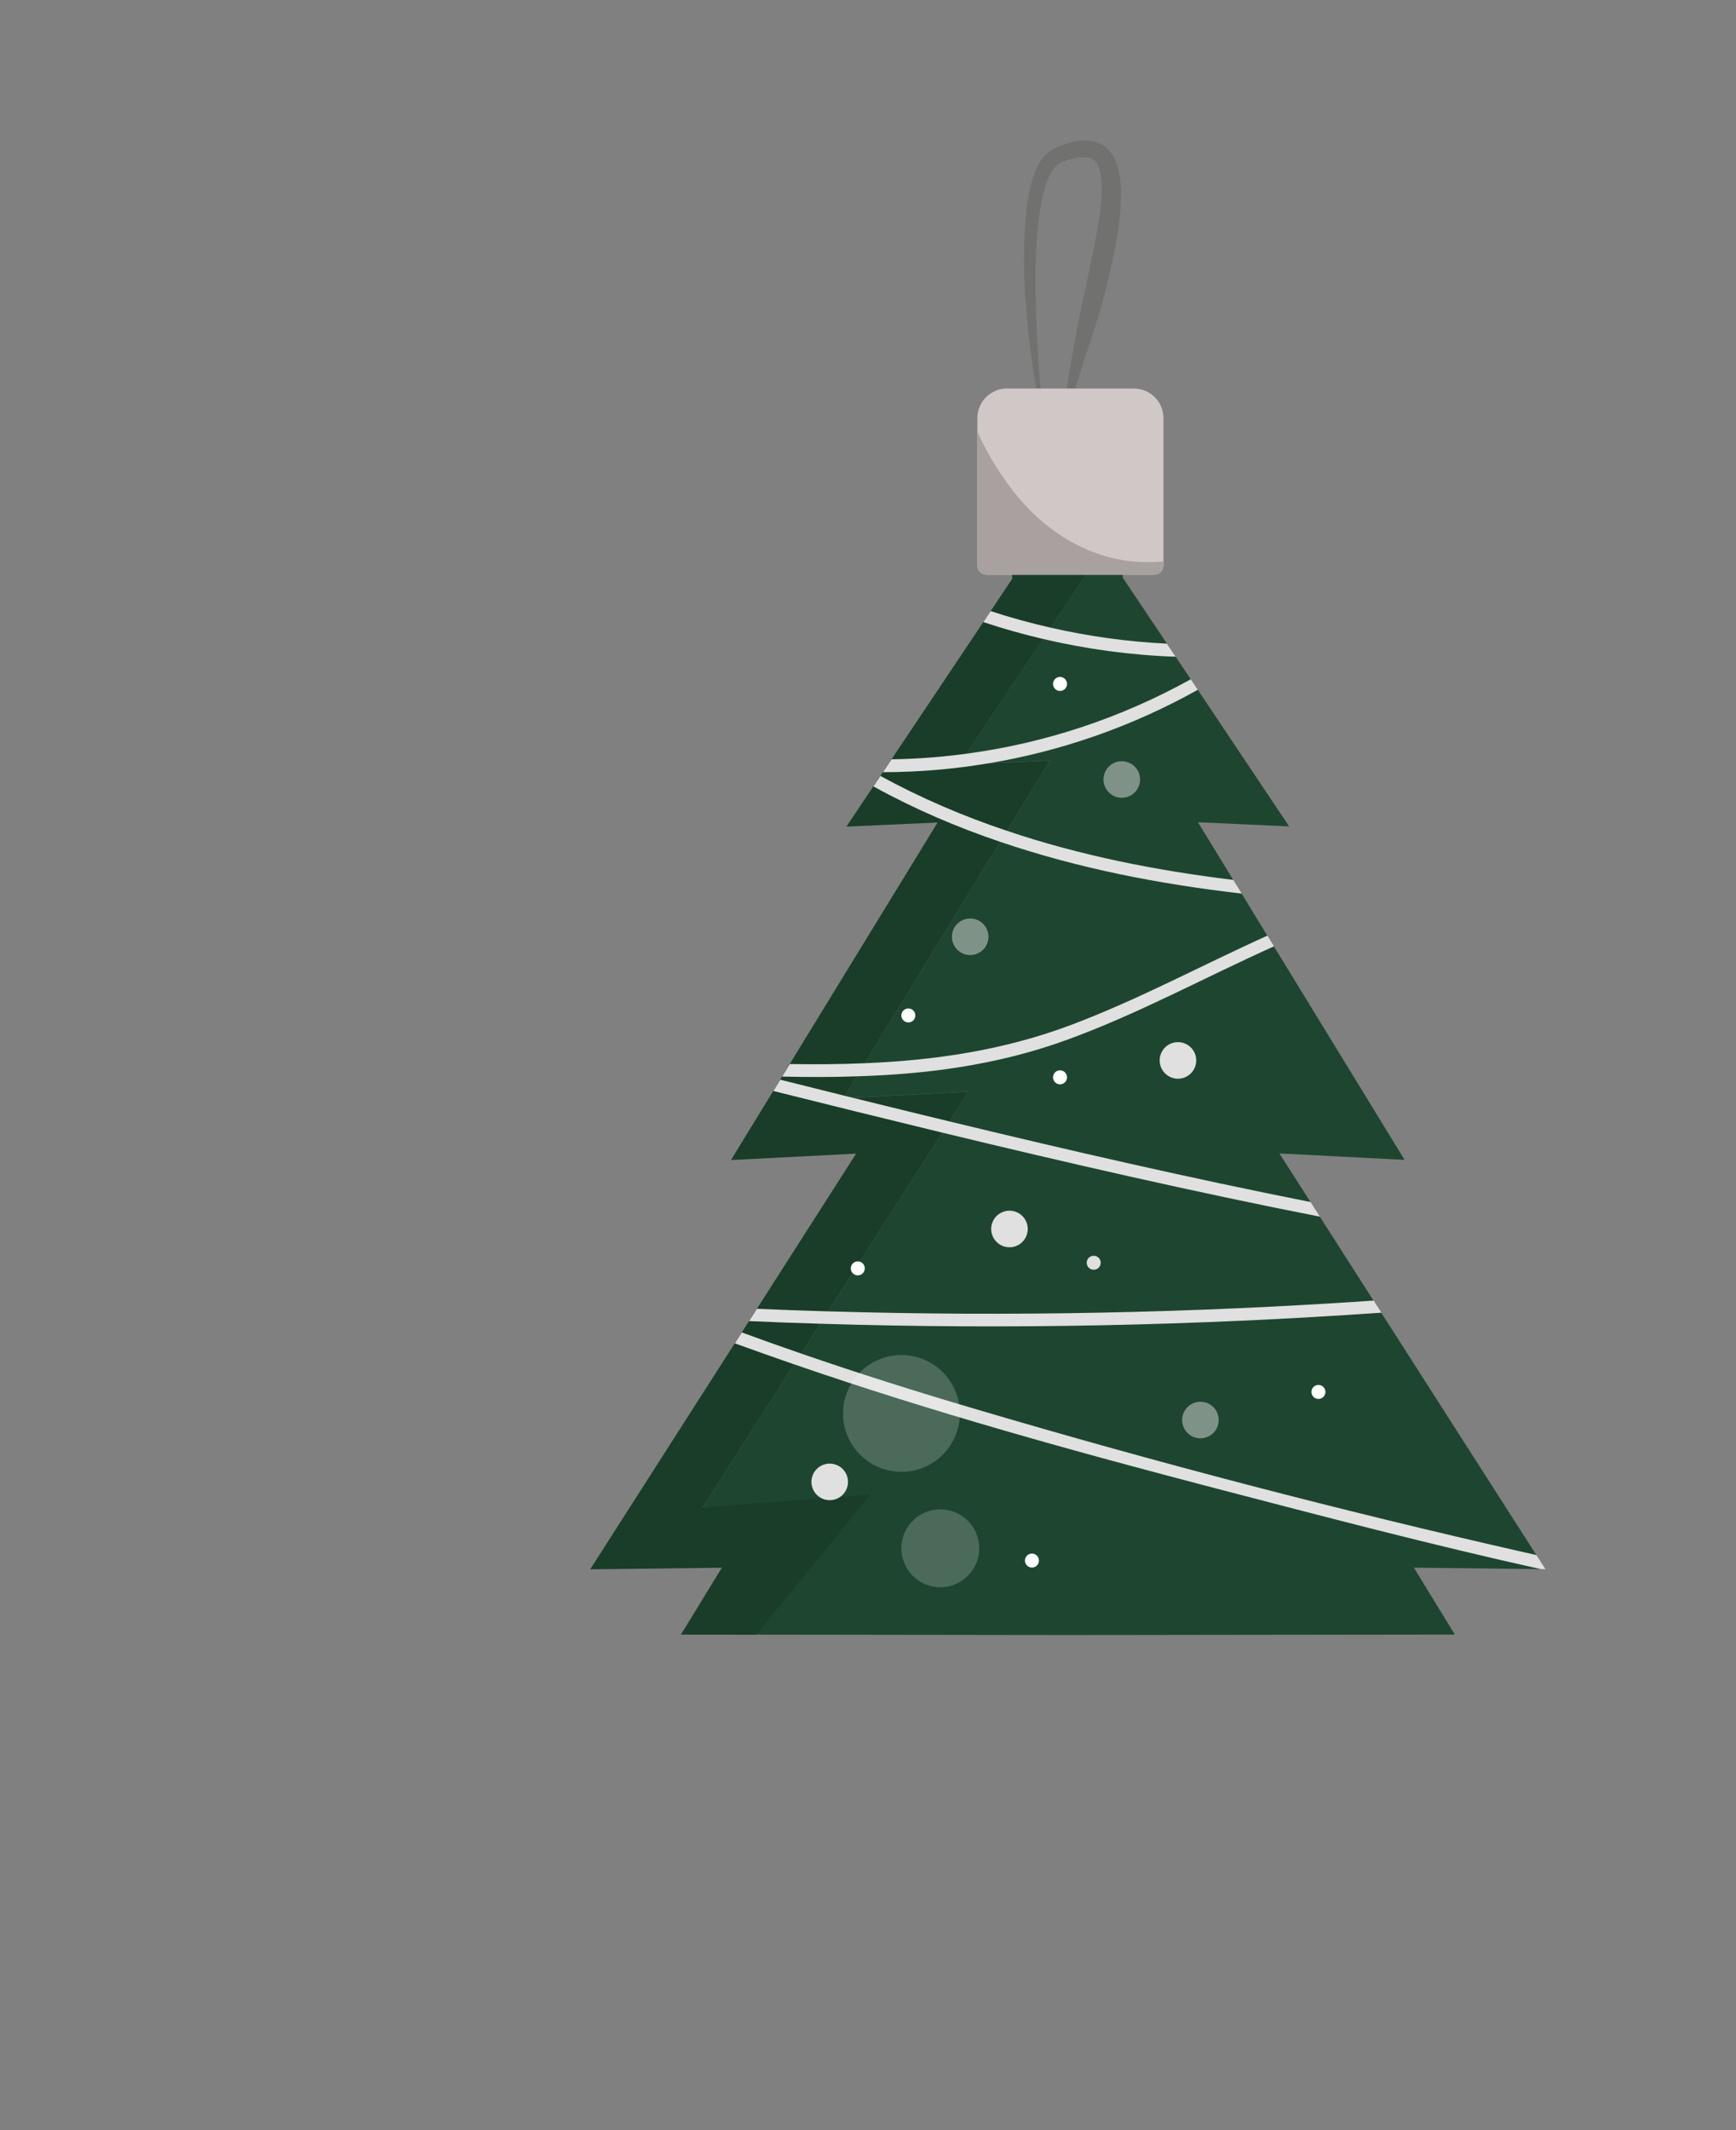 <?xml version="1.0" encoding="utf-8"?>
<!-- Generator: Adobe Illustrator 23.0.1, SVG Export Plug-In . SVG Version: 6.00 Build 0)  -->
<svg version="1.1" id="Layer_1" xmlns="http://www.w3.org/2000/svg" xmlns:xlink="http://www.w3.org/1999/xlink" x="0px" y="0px"
	 viewBox="0 0 210.82 258.58" style="enable-background:new 0 0 210.82 258.58;" xml:space="preserve">
<rect x="0" y="0" width="210.82" height="258.58" fill="#808080" stroke="none"/>
<style type="text/css">
	.st0{opacity:0.82;fill:#EAD9C7;}
	.st1{fill:#4F6033;}
	.st2{fill:#405126;}
	.st3{opacity:0.4;fill:#4F6033;}
	.st4{fill:#AD1426;}
	.st5{fill:#A0121D;}
	.st6{fill:#A30018;}
	.st7{opacity:0.25;}
	.st8{opacity:0.8;}
	.st9{fill:none;stroke:#000000;stroke-width:3.827;stroke-miterlimit:10;}
	.st10{opacity:0.4;}
	.st11{fill:#717270;}
	.st12{fill:#E2AA59;}
	.st13{fill:#D0C8C6;}
	.st14{opacity:0.8;fill:#D0C8C6;}
	.st15{fill:#D18B2F;}
	.st16{fill:#F9BB62;}
	.st17{fill:#D39542;}
	.st18{fill:#FFFFFF;}
	.st19{fill:none;stroke:#FFFFFF;stroke-width:3.827;stroke-miterlimit:10;}
	.st20{opacity:0.4;fill:#D0C8C6;}
	.st21{fill:none;stroke:#000000;stroke-width:4.01;stroke-miterlimit:10;}
	.st22{fill:#8BB5CC;}
	.st23{fill:#3898B2;}
	.st24{fill:#8ACAED;}
	.st25{fill:#42A4C6;}
	.st26{fill:none;stroke:#FFFFFF;stroke-width:4.01;stroke-miterlimit:10;}
	.st27{opacity:0.61;}
	.st28{fill:#701B20;}
	.st29{fill:#70191D;}
	.st30{fill:#812122;}
	.st31{opacity:0.61;fill:#FFFFFF;}
	.st32{opacity:0.53;}
	.st33{fill:#167582;}
	.st34{fill:#116970;}
	.st35{opacity:0.53;fill:#FFFFFF;}
	.st36{opacity:0.4;fill:#FFFFFF;}
	.st37{opacity:0.5;}
	.st38{fill:#1E4530;}
	.st39{fill:#193D28;}
	.st40{fill:#E0E0E0;}
	.st41{opacity:0.5;fill:#E0E0E0;}
	.st42{fill:#D64747;}
	.st43{fill:#D35353;}
	.st44{fill:#E55C5C;}
	.st45{fill:#F2EBEB;}
	.st46{opacity:0.6;}
	.st47{fill:#0F254C;}
	.st48{opacity:0.4;fill:#A9002C;}
	.st49{opacity:0.6;fill:#D0C8C6;}
	.st50{fill:#2BB7E2;}
	.st51{clip-path:url(#XMLID_1467_);}
	.st52{opacity:0.8;clip-path:url(#XMLID_1467_);}
	.st53{fill:#5F773D;}
	.st54{opacity:0.4;fill:#84AF3F;}
	.st55{clip-path:url(#XMLID_1470_);}
	.st56{fill:#C99747;}
	.st57{opacity:0.15;}
	.st58{opacity:0.4;fill:#AB853F;}
	.st59{fill:#617C37;}
	.st60{fill:#4E6D1D;}
	.st61{clip-path:url(#SVGID_4_);}
	.st62{opacity:0.58;clip-path:url(#SVGID_4_);fill:none;stroke:#000000;stroke-width:2.463;stroke-miterlimit:10;}
	.st63{clip-path:url(#SVGID_4_);fill:none;stroke:#000000;stroke-width:2.463;stroke-miterlimit:10;}
	.st64{fill:#EF9825;}
	.st65{fill:#AF1CA1;}
	.st66{clip-path:url(#SVGID_7_);fill:#EF9825;}
	.st67{clip-path:url(#SVGID_7_);fill:#F9B95A;}
	.st68{opacity:0.85;clip-path:url(#SVGID_7_);}
	.st69{fill:#FFAD40;}
	.st70{opacity:0.58;clip-path:url(#SVGID_7_);fill:none;stroke:#F7E8F6;stroke-width:2.463;stroke-miterlimit:10;}
	.st71{clip-path:url(#SVGID_7_);fill:none;stroke:#F7E8F6;stroke-width:2.463;stroke-miterlimit:10;}
	.st72{clip-path:url(#SVGID_7_);fill:#FFFFFF;}
	.st73{fill:#F7B346;}
	.st74{opacity:0.23;}
	.st75{clip-path:url(#XMLID_1473_);}
	.st76{opacity:0.4;clip-path:url(#XMLID_1473_);}
	.st77{opacity:0.67;clip-path:url(#XMLID_1473_);}
	.st78{opacity:0.8;clip-path:url(#XMLID_1473_);}
	.st79{opacity:0.6;clip-path:url(#XMLID_1473_);}
	.st80{clip-path:url(#XMLID_1476_);}
	.st81{fill:#A9002C;}
	.st82{opacity:0.4;fill:#890031;}
	.st83{clip-path:url(#XMLID_1476_);fill:#D7DDDD;}
	.st84{opacity:0.67;clip-path:url(#XMLID_1476_);fill:#FFFFFF;}
	.st85{clip-path:url(#XMLID_1476_);fill:#D0C8C6;}
	.st86{clip-path:url(#XMLID_1476_);fill:#FFFFFF;}
	.st87{opacity:0.8;clip-path:url(#XMLID_1476_);}
	.st88{opacity:0.8;clip-path:url(#XMLID_1476_);fill:#D0C8C6;}
	.st89{fill:#C64040;}
	.st90{fill:#CC3333;}
	.st91{fill:#72874E;}
	.st92{opacity:0.2;fill:#72874E;}
	.st93{opacity:0.4;fill:#72874E;}
	.st94{fill:#8AA262;}
	.st95{opacity:0.2;fill:#8AA262;}
	.st96{opacity:0.4;fill:#405126;}
	.st97{fill:#5E002B;}
	.st98{opacity:0.2;}
	.st99{opacity:0.4;fill:#5E002B;}
	.st100{opacity:0.3;fill:#FFFFFF;}
	.st101{fill:#B90E39;}
	.st102{opacity:0.4;fill:#B90E39;}
	.st103{fill:#880937;}
	.st104{opacity:0.4;fill:#880937;}
	.st105{opacity:0.42;}
	.st106{fill:#153523;}
	.st107{opacity:0.42;fill:#D7DDDD;}
	.st108{clip-path:url(#SVGID_11_);}
	.st109{opacity:0.41;clip-path:url(#SVGID_11_);}
	.st110{opacity:0.8;clip-path:url(#SVGID_11_);fill:none;stroke:#000000;stroke-width:1.892;stroke-miterlimit:10;}
	.st111{opacity:0.8;clip-path:url(#SVGID_11_);fill:none;stroke:#000000;stroke-width:1.592;stroke-miterlimit:10;}
	.st112{clip-path:url(#SVGID_11_);fill:none;stroke:#000000;stroke-width:1.681;stroke-miterlimit:10;}
	.st113{opacity:0.6;clip-path:url(#SVGID_11_);}
	.st114{fill:#990E0E;}
	.st115{clip-path:url(#SVGID_14_);fill:url(#SVGID_15_);}
	.st116{opacity:0.41;clip-path:url(#SVGID_14_);fill:#F73434;}
	.st117{opacity:0.8;clip-path:url(#SVGID_14_);fill:none;stroke:#FFFFFF;stroke-width:1.892;stroke-miterlimit:10;}
	.st118{opacity:0.8;clip-path:url(#SVGID_14_);fill:none;stroke:#FFFFFF;stroke-width:1.592;stroke-miterlimit:10;}
	.st119{clip-path:url(#SVGID_14_);fill:none;stroke:#FC9D09;stroke-width:1.681;stroke-miterlimit:10;}
	.st120{opacity:0.6;clip-path:url(#SVGID_14_);fill:#990E0E;}
	.st121{opacity:0.82;}
	.st122{clip-path:url(#SVGID_18_);}
	.st123{opacity:0.41;clip-path:url(#SVGID_18_);}
	.st124{opacity:0.8;clip-path:url(#SVGID_18_);fill:none;stroke:#000000;stroke-width:4.421;stroke-miterlimit:10;}
	.st125{opacity:0.8;clip-path:url(#SVGID_18_);fill:none;stroke:#000000;stroke-width:3.72;stroke-miterlimit:10;}
	.st126{clip-path:url(#SVGID_18_);fill:none;stroke:#000000;stroke-width:3.927;stroke-miterlimit:10;}
	.st127{opacity:0.6;clip-path:url(#SVGID_18_);}
	.st128{clip-path:url(#SVGID_21_);fill:url(#SVGID_22_);}
	.st129{opacity:0.41;clip-path:url(#SVGID_21_);fill:#F73434;}
	.st130{opacity:0.8;clip-path:url(#SVGID_21_);fill:none;stroke:#FFFFFF;stroke-width:4.421;stroke-miterlimit:10;}
	.st131{opacity:0.8;clip-path:url(#SVGID_21_);fill:none;stroke:#FFFFFF;stroke-width:3.72;stroke-miterlimit:10;}
	.st132{clip-path:url(#SVGID_21_);fill:none;stroke:#FC9D09;stroke-width:3.927;stroke-miterlimit:10;}
	.st133{opacity:0.6;clip-path:url(#SVGID_21_);fill:#990E0E;}
	.st134{fill:#A8A1A0;}
	.st135{fill:none;stroke:#FFFFFF;stroke-width:4.184;stroke-miterlimit:10;}
	.st136{opacity:0.2;fill:#FFFFFF;}
	.st137{fill:none;}
	.st138{opacity:0.6;fill:#FFFFFF;}
	.st139{fill:#0F4E51;}
	.st140{fill:#165E66;}
	.st141{fill:#0B3F3F;}
	.st142{opacity:0.61;fill:#25ADAD;}
	.st143{fill:#146868;}
	.st144{opacity:0.61;fill:#146868;}
	.st145{opacity:0.8;fill:#146868;}
	.st146{opacity:0.64;}
	.st147{fill:#8E2020;}
	.st148{fill:#CE2C24;}
	.st149{fill:#B21B1B;}
	.st150{opacity:0.66;fill:#FFFFFF;}
	.st151{opacity:0.84;}
	.st152{fill:#F7819D;}
	.st153{opacity:0.59;fill:#BF4574;}
	.st154{fill:#112E33;}
	.st155{fill:#24565B;}
	.st156{fill:#173D46;}
	.st157{opacity:0.41;fill:#FFFFFF;}
	.st158{opacity:0.49;fill:#FFFFFF;}
	.st159{opacity:0.71;fill:#D0C8C6;}
	.st160{opacity:0.21;fill:#FFFFFF;}
	.st161{fill:#F73C3C;}
	.st162{fill:#FF6969;}
	.st163{fill:#041428;}
	.st164{opacity:0.37;fill:#FFFFFF;}
	.st165{fill:#4D632A;}
	.st166{clip-path:url(#XMLID_1478_);}
	.st167{fill:#AF6C23;}
	.st168{opacity:0.26;fill:#FFFFFF;}
	.st169{clip-path:url(#SVGID_25_);fill:#EF9825;}
	.st170{clip-path:url(#SVGID_25_);fill:#F9B95A;}
	.st171{opacity:0.85;clip-path:url(#SVGID_25_);}
	.st172{opacity:0.58;clip-path:url(#SVGID_25_);fill:none;stroke:#F7E8F6;stroke-width:2.463;stroke-miterlimit:10;}
	.st173{clip-path:url(#SVGID_25_);fill:none;stroke:#F7E8F6;stroke-width:2.463;stroke-miterlimit:10;}
	.st174{clip-path:url(#SVGID_25_);fill:none;}
	.st175{clip-path:url(#SVGID_25_);fill:#FFFFFF;}
	.st176{fill:url(#SVGID_26_);}
	.st177{opacity:0.8;fill:#FFFFFF;}
	.st178{fill:#FC9D09;}
	.st179{opacity:0.6;fill:#680D0D;}
	.st180{fill:#BF3A3A;}
	.st181{fill:#D33535;}
	.st182{fill:#D8881E;}
	.st183{fill:#091D3A;}
	.st184{clip-path:url(#XMLID_1479_);}
	.st185{opacity:0.8;fill:#2BB7E2;}
	.st186{fill:#932150;}
	.st187{fill:#AF3768;}
	.st188{fill:#7C214E;}
	.st189{fill:#D7DDDD;}
	.st190{opacity:0.67;fill:#FFFFFF;}
	.st191{fill:#D66185;}
	.st192{fill:#D3537A;}
	.st193{opacity:0.57;}
	.st194{clip-path:url(#SVGID_33_);}
	.st195{clip-path:url(#SVGID_37_);fill:url(#SVGID_39_);}
	.st196{opacity:0.41;clip-path:url(#SVGID_37_);fill:#F73434;}
	.st197{opacity:0.8;clip-path:url(#SVGID_37_);fill:none;stroke:#FFFFFF;stroke-width:1.73;stroke-miterlimit:10;}
	.st198{opacity:0.8;clip-path:url(#SVGID_37_);fill:none;stroke:#FFFFFF;stroke-width:1.455;stroke-miterlimit:10;}
	.st199{clip-path:url(#SVGID_37_);fill:none;stroke:#FC9D09;stroke-width:1.536;stroke-miterlimit:10;}
	.st200{opacity:0.6;clip-path:url(#SVGID_37_);fill:#990E0E;}
	.st201{fill-rule:evenodd;clip-rule:evenodd;fill:#FFFFFF;}
	.st202{fill:#1396DF;}
	.st203{fill:#1A1718;}
	.st204{clip-path:url(#XMLID_1481_);}
	.st205{opacity:0.4;clip-path:url(#XMLID_1481_);}
	.st206{opacity:0.67;clip-path:url(#XMLID_1481_);}
	.st207{opacity:0.8;clip-path:url(#XMLID_1481_);}
	.st208{opacity:0.6;clip-path:url(#XMLID_1481_);}
	.st209{clip-path:url(#XMLID_1484_);}
	.st210{clip-path:url(#XMLID_1484_);fill:#D7DDDD;}
	.st211{opacity:0.67;clip-path:url(#XMLID_1484_);fill:#FFFFFF;}
	.st212{clip-path:url(#XMLID_1484_);fill:#D0C8C6;}
	.st213{clip-path:url(#XMLID_1484_);fill:#FFFFFF;}
	.st214{opacity:0.8;clip-path:url(#XMLID_1484_);}
	.st215{opacity:0.8;clip-path:url(#XMLID_1484_);fill:#D0C8C6;}
	.st216{fill:#932758;}
	.st217{fill:none;stroke:#FFFFFF;stroke-width:4.239;stroke-miterlimit:10;}
	.st218{fill:#FF5F5F;}
	.st219{opacity:0.7;}
	.st220{opacity:0.14;fill:#FFFFFF;}
	.st221{clip-path:url(#XMLID_1486_);}
	.st222{clip-path:url(#SVGID_45_);fill:#EF9825;}
	.st223{clip-path:url(#SVGID_45_);fill:#F9B95A;}
	.st224{opacity:0.85;clip-path:url(#SVGID_45_);}
	.st225{opacity:0.58;clip-path:url(#SVGID_45_);fill:none;stroke:#F7E8F6;stroke-width:2.463;stroke-miterlimit:10;}
	.st226{clip-path:url(#SVGID_45_);fill:none;stroke:#F7E8F6;stroke-width:2.463;stroke-miterlimit:10;}
	.st227{clip-path:url(#SVGID_45_);fill:none;}
	.st228{clip-path:url(#SVGID_45_);fill:#FFFFFF;}
	.st229{fill:#D16D46;}
	.st230{fill:#FF9966;}
	.st231{fill:#E27144;}
	.st232{clip-path:url(#XMLID_1487_);}
	.st233{opacity:0.16;fill:#FFFFFF;}
	.st234{opacity:0.46;}
	.st235{fill:url(#SVGID_47_);}
	.st236{opacity:0.17;fill:#FFFFFF;}
	.st237{opacity:0.29;fill:#FFFFFF;}
	.st238{fill:none;stroke:#FFFFFF;stroke-width:4.05;stroke-miterlimit:10;}
	.st239{opacity:0.12;fill:#FFFFFF;}
	.st240{fill:none;stroke:#FFFFFF;stroke-width:4.092;stroke-miterlimit:10;}
	.st241{clip-path:url(#XMLID_1488_);}
	.st242{clip-path:url(#SVGID_51_);fill:#EF9825;}
	.st243{clip-path:url(#SVGID_51_);fill:#F9B95A;}
	.st244{opacity:0.85;clip-path:url(#SVGID_51_);}
	.st245{opacity:0.58;clip-path:url(#SVGID_51_);fill:none;stroke:#F7E8F6;stroke-width:2.463;stroke-miterlimit:10;}
	.st246{clip-path:url(#SVGID_51_);fill:none;stroke:#F7E8F6;stroke-width:2.463;stroke-miterlimit:10;}
	.st247{clip-path:url(#SVGID_51_);fill:none;}
	.st248{clip-path:url(#SVGID_51_);fill:#FFFFFF;}
	.st249{clip-path:url(#XMLID_1489_);}
	.st250{fill:url(#SVGID_53_);}
</style>
<g>
	<g>
		<g>
			<path class="st38" d="M187.12,190.47l-15.42-0.18l4.97,8.12l-46.85,0.06h-0.14l-37.83-0.05l9.46-15.63l-15.99,0.19l11.11-17.37
				l0.85-1.32l2.31-3.62l0.96-1.5l2.98-4.65l0.88-1.38l10.02-15.65l0.87-1.36l2.31-3.62l-14.13,0.72l-1.06,0.05l0.17-0.27l1.44-2.36
				l0.98-1.6l16.45-26.87l0.82-1.34l5.23-8.54l-7.56,0.35h-0.01c-0.01,0-0.01,0-0.01,0l-3.48,0.16l0.89-1.33l9.32-13.94l0.92-1.37
				l8.77-13.11v7.06l5.35,7.99l1.06,1.59l1.83,2.73l0.86,1.28l11.1,16.6l-11.07-0.5l4.28,6.99l1.02,1.66l3.12,5.11l0.8,1.3
				l15.87,25.92l-15.2-0.78l3.77,5.89l1.14,1.78l6.51,10.18l0.94,1.47l18.83,29.41l1.1,1.73L187.12,190.47z"/>
			<path class="st39" d="M136.36,57.56v5.51l-8.77,13.11l-0.92,1.37l-9.32,13.94h-0.01l-0.89,1.33l3.48-0.16c0.01,0,0.01,0,0.01,0
				h0.01l7.56-0.35l-5.23,8.54l-0.82,1.34l-16.45,26.87l-0.98,1.6l-1.44,2.36l-0.17,0.27l1.06-0.05l14.13-0.72l-2.31,3.62
				l-0.87,1.36l-10.02,15.65l-0.88,1.38l-2.98,4.65l-0.96,1.5l-2.31,3.62l-0.85,1.32l-11.11,17.37l14.45-1.1l2.25-0.18l3.67-0.28
				l-13.85,17l-9.15-0.01l4.97-8.12l-15.99,0.19l17.55-27.42l0.85-1.32l0.88-1.38l0.95-1.49h0.01l12.06-18.85l-15.2,0.78l5.12-8.36
				l0.84-1.37l0.23-0.38l0.93-1.52l17.97-29.34l-11.07,0.5l3.25-4.86l0.85-1.27l0.31-0.46l1.04-1.56h0.01l11.15-16.66l0.89-1.33
				l2.63-3.94V57.56H136.36z"/>
		</g>
		<path class="st40" d="M149.78,106.81l1.02,1.66c-9.99-1.15-19.87-3.06-29.32-6.28c-5.3-1.79-10.46-4-15.41-6.73l0.85-1.27
			c4.95,2.7,10.09,4.9,15.37,6.66C131.16,103.85,140.42,105.67,149.78,106.81z"/>
		<path class="st40" d="M126.67,77.56c-2.44-0.57-4.86-1.25-7.25-2.05l0.89-1.33c2.4,0.79,4.83,1.45,7.28,2.01
			c4.65,1.06,9.37,1.71,14.12,1.94l1.06,1.59C137.34,79.53,131.96,78.8,126.67,77.56z"/>
		<path class="st40" d="M145.46,83.73c-7.94,4.44-16.57,7.46-25.5,8.94h-0.01c-0.01,0-0.01,0-0.01,0c-4.19,0.7-8.44,1.06-12.71,1.06
			l1.04-1.56h0.01c3.05-0.05,6.07-0.27,9.07-0.68h0.01c9.55-1.28,18.78-4.34,27.25-9.04L145.46,83.73z"/>
		<path class="st40" d="M94.99,130.68l0.93-1.52c3.05,0.05,6.08,0.03,9.11-0.1c8.48-0.35,16.85-1.57,25.02-4.64
			c8.19-3.08,15.91-7.26,23.87-10.85l0.8,1.3c-8.46,3.79-16.63,8.28-25.37,11.43c-8.24,2.97-16.72,4.09-25.31,4.35
			C101.04,130.76,98.01,130.75,94.99,130.68z"/>
		<path class="st40" d="M114.45,137.49c-6.86-1.66-13.7-3.35-20.53-5.06l0.84-1.37c2.62,0.65,5.23,1.3,7.85,1.96
			c0.3,0.07,0.6,0.14,0.89,0.22c3.94,0.97,7.88,1.94,11.82,2.89c14.56,3.52,29.16,6.87,43.84,9.78l1.14,1.78
			C144.94,144.67,129.67,141.17,114.45,137.49z"/>
		<path class="st40" d="M167.76,159.34c-22.68,1.58-45.43,2.05-68.15,1.34c-2.88-0.08-5.76-0.19-8.64-0.32l0.95-1.49h0.01
			c2.89,0.12,5.76,0.23,8.64,0.31c22.1,0.65,44.21,0.2,66.25-1.31L167.76,159.34z"/>
		<path class="st40" d="M187.69,190.48l-0.57-0.01c-13.23-2.93-26.34-6.38-39.43-9.79c-17.23-4.5-34.41-9.26-51.25-15.07
			c-2.41-0.83-4.81-1.68-7.2-2.55l0.85-1.32c2.39,0.88,4.8,1.73,7.2,2.56c6.96,2.4,13.98,4.62,21.05,6.7
			c22.07,6.53,44.44,12.36,66.87,17.45c0.46,0.1,0.91,0.2,1.37,0.31L187.69,190.48z"/>
		<circle class="st41" cx="136.23" cy="94.62" r="2.22"/>
		<circle class="st40" cx="122.59" cy="149.18" r="2.22"/>
		<circle class="st40" cx="143.05" cy="128.72" r="2.22"/>
		<circle class="st41" cx="145.78" cy="172.37" r="2.22"/>
		<circle class="st40" cx="100.76" cy="179.88" r="2.22"/>
		<circle class="st41" cx="117.82" cy="113.71" r="2.22"/>
		<circle class="st18" cx="125.32" cy="189.43" r="0.85"/>
		<circle class="st18" cx="160.11" cy="168.96" r="0.85"/>
		<circle class="st18" cx="128.73" cy="130.77" r="0.85"/>
		<circle class="st18" cx="128.73" cy="83.02" r="0.85"/>
		<circle class="st40" cx="132.82" cy="153.28" r="0.85"/>
		<circle class="st18" cx="110.31" cy="123.26" r="0.85"/>
		<circle class="st18" cx="104.17" cy="153.96" r="0.85"/>
	</g>
	<g>
		<path class="st11" d="M128.6,55.29c-0.03,0.22-0.06,0.43-0.14,0.66c-0.05,0.1-0.06,0.25-0.28,0.32c-0.25-0.02-0.26-0.17-0.34-0.26
			c-0.22-0.4-0.33-0.82-0.45-1.24c-0.23-0.83-0.42-1.68-0.6-2.52c-0.36-1.69-0.68-3.38-0.95-5.09c-0.6-3.4-1.02-6.83-1.28-10.28
			c-0.22-3.45-0.31-6.93-0.01-10.43c0.17-1.75,0.4-3.51,1.03-5.27c0.33-0.87,0.73-1.78,1.55-2.55c0.39-0.38,1.01-0.69,1.39-0.82
			c0.43-0.17,0.85-0.36,1.32-0.46l0.7-0.19c0.25-0.04,0.5-0.06,0.76-0.09l0.38-0.04l0.41,0.03c0.28,0.04,0.55,0.01,0.83,0.13
			c1.16,0.27,2.15,1.3,2.51,2.27c0.4,0.97,0.6,1.95,0.65,2.88c0.08,0.94,0.06,1.84,0.01,2.74c-0.26,3.57-1,6.98-1.88,10.33
			C132.53,42.14,129.6,48.47,128.6,55.29z M128.36,55.26c0.18-1.72,0.45-3.42,0.71-5.13c0.25-1.71,0.52-3.42,0.82-5.12
			c0.57-3.41,1.21-6.8,1.95-10.14c0.37-1.67,0.73-3.34,1.05-5c0.33-1.66,0.64-3.32,0.79-4.96c0.16-1.61,0.22-3.31-0.24-4.57
			c-0.23-0.64-0.58-0.98-1.1-1.15c-0.54-0.14-1.25-0.16-2,0.06c-0.37,0.06-0.75,0.22-1.12,0.35c-0.44,0.14-0.6,0.23-0.84,0.43
			c-0.47,0.39-0.85,1.08-1.14,1.8c-0.59,1.47-0.89,3.14-1.1,4.8c-0.41,3.35-0.44,6.78-0.35,10.2c0.07,3.42,0.27,6.85,0.57,10.27
			c0.18,1.71,0.38,3.42,0.68,5.11c0.16,0.84,0.32,1.69,0.56,2.51c0.12,0.41,0.25,0.83,0.45,1.18c0.15,0.2,0.12,0.19,0.21-0.03
			C128.3,55.68,128.33,55.47,128.36,55.26z"/>
	</g>
	<g>
		<path id="XMLID_1014_" class="st13" d="M119.8,69.76h20.37c0.62,0,1.12-0.5,1.12-1.12V50.76c0-1.99-1.61-3.6-3.6-3.6h-15.4
			c-1.99,0-3.6,1.61-3.6,3.6v17.88C118.68,69.26,119.18,69.76,119.8,69.76z"/>
	</g>
	<path id="XMLID_1013_" class="st134" d="M137.74,68.17c-5.49-0.48-10.44-3.48-13.95-7.64c-1.9-2.25-3.78-5.15-5.11-8.18v16.3
		c0,0.62,0.5,1.12,1.12,1.12h20.37c0.62,0,1.12-0.5,1.12-1.12v-0.49C140.11,68.25,138.94,68.27,137.74,68.17z"/>
	<path id="XMLID_1012_" class="st136" d="M116.56,171.57c0,3.92-3.17,7.09-7.09,7.09c-3.92,0-7.09-3.17-7.09-7.09
		c0-3.92,3.17-7.09,7.09-7.09C113.39,164.48,116.56,167.66,116.56,171.57z"/>
	<path id="XMLID_1011_" class="st136" d="M118.92,187.94c0,2.61-2.12,4.73-4.73,4.73c-2.61,0-4.73-2.12-4.73-4.73
		c0-2.61,2.12-4.73,4.73-4.73C116.81,183.21,118.92,185.33,118.92,187.94z"/>
</g>
</svg>
